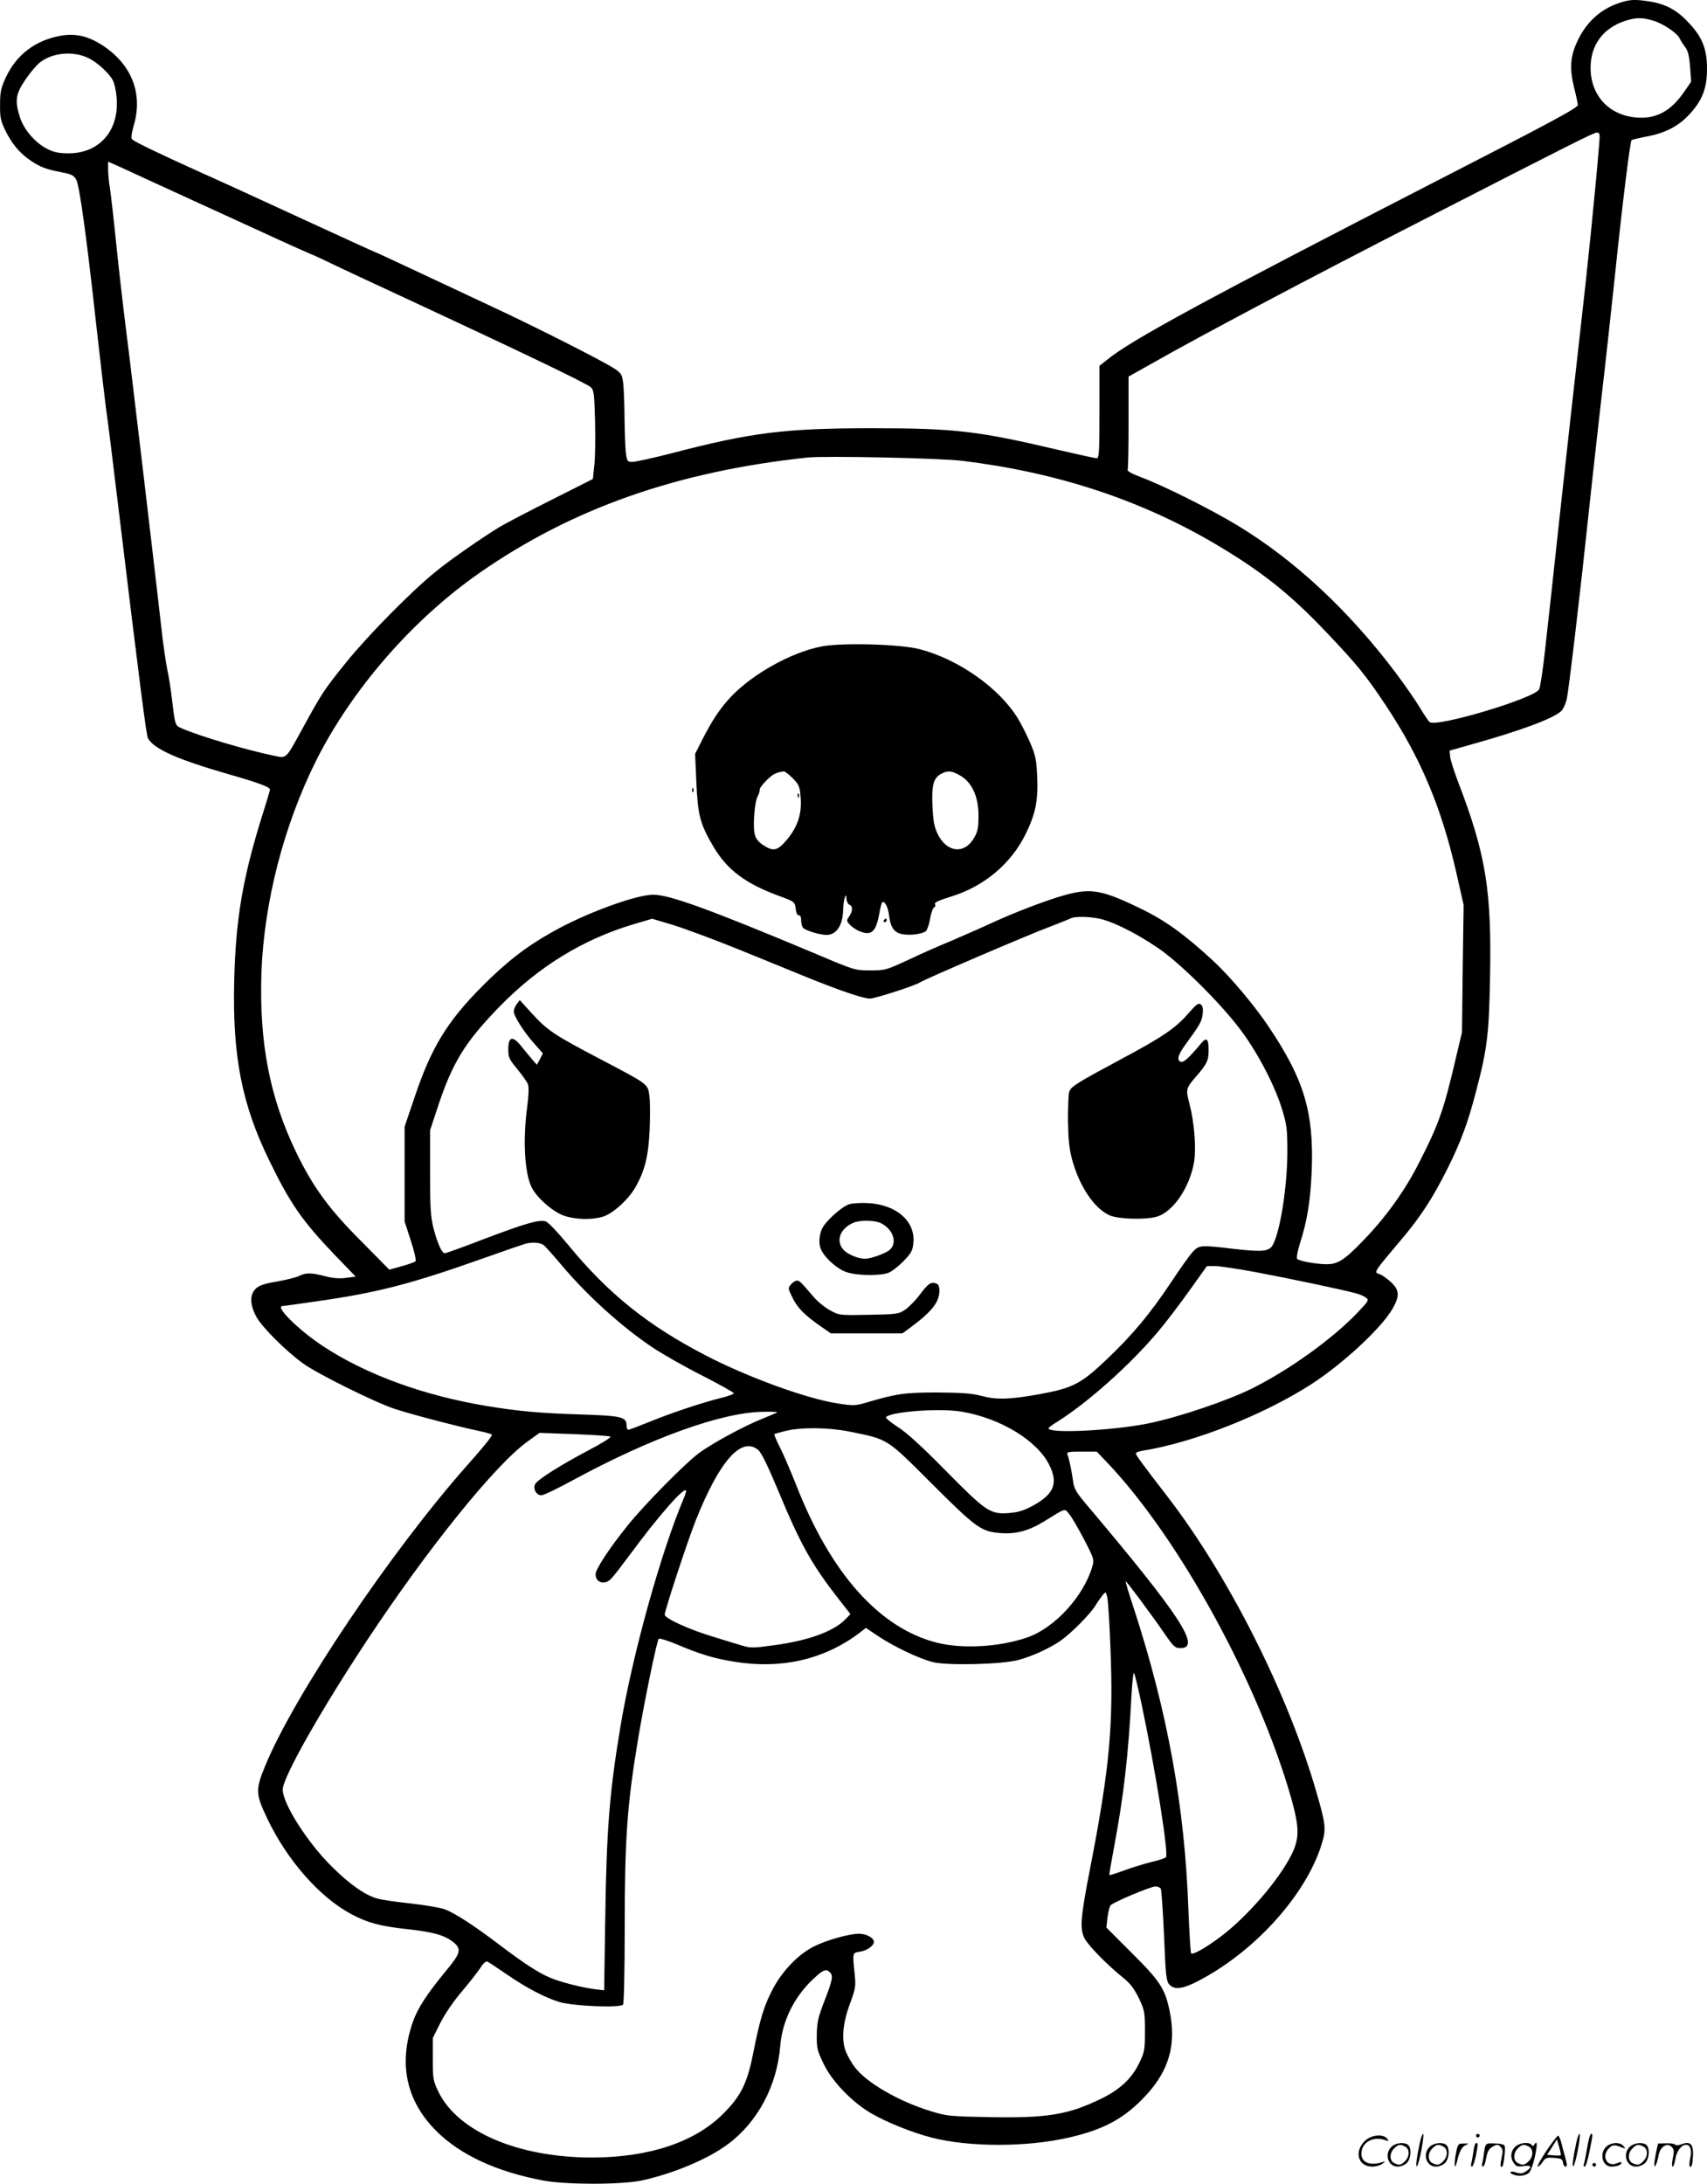 <?xml version="1.0" encoding="UTF-8"?>
<svg xmlns="http://www.w3.org/2000/svg" version="1.0" viewBox="0 0 938.431 1200.299" preserveAspectRatio="xMidYMid meet">
  <g transform="translate(-0.569,1200.882) scale(0.1,-0.1)" fill="#000000" stroke="none">
    <path d="M8903 11991 c-102 -35 -180 -108 -227 -212 -38 -81 -42 -148 -17 -250 12 -48 21 -91 21 -97 0 -16 -139 -91 -775 -417 -1249 -642 -1683 -876 -1812 -983 l-43 -34 0 -254 c0 -219 -2 -254 -15 -254 -8 0 -99 20 -203 44 -448 106 -576 121 -1032 121 -476 0 -663 -23 -1096 -136 -105 -27 -205 -49 -221 -49 -29 0 -30 2 -37 53 -3 28 -6 113 -7 187 0 74 -4 160 -7 190 -6 50 -10 57 -49 83 -64 42 -440 233 -693 350 -124 58 -312 146 -418 196 -107 50 -195 91 -197 91 -2 0 -180 81 -397 181 -216 100 -483 222 -593 271 -205 93 -331 153 -352 170 -8 7 -6 27 9 81 50 174 -14 334 -175 438 -78 50 -148 66 -230 51 -139 -26 -242 -105 -300 -230 -26 -56 -31 -80 -31 -147 -1 -67 3 -89 26 -137 36 -76 80 -130 142 -172 54 -36 85 -48 179 -66 47 -9 60 -17 72 -39 18 -37 54 -293 109 -791 25 -223 50 -434 55 -470 6 -36 35 -270 65 -520 126 -1043 156 -1270 165 -1289 32 -59 163 -117 441 -197 164 -47 230 -71 230 -85 0 -4 -16 -58 -36 -121 -114 -361 -153 -588 -161 -938 -9 -408 42 -671 193 -980 115 -237 182 -333 360 -519 l115 -119 -53 -7 c-36 -5 -73 -2 -115 9 -75 20 -106 20 -142 2 -15 -8 -70 -22 -122 -31 -71 -12 -100 -22 -118 -40 -33 -32 -32 -88 4 -154 31 -57 158 -184 256 -256 77 -56 393 -213 504 -250 88 -29 335 -94 457 -120 43 -9 78 -19 78 -22 0 -10 -48 -70 -134 -166 -420 -474 -950 -1261 -1112 -1653 -54 -132 -54 -155 10 -289 110 -232 291 -437 466 -529 90 -47 154 -64 305 -81 147 -16 207 -34 255 -73 44 -37 38 -60 -45 -159 -102 -124 -154 -203 -180 -279 -80 -230 -36 -433 129 -598 132 -132 333 -225 591 -273 126 -23 429 -23 540 1 173 38 362 117 472 199 164 122 270 320 288 540 11 136 75 267 179 366 56 53 73 60 94 39 19 -19 15 -41 -29 -155 -36 -92 -42 -120 -43 -188 -1 -73 2 -87 37 -159 46 -97 157 -212 262 -273 86 -50 223 -105 330 -133 208 -54 529 -54 763 1 189 44 301 105 417 230 129 139 169 283 130 468 -25 119 -53 162 -207 315 l-140 140 6 55 c4 30 11 60 17 67 14 17 221 104 247 104 12 0 24 -6 29 -12 4 -7 12 -124 18 -259 9 -220 12 -249 29 -268 32 -36 89 -23 211 48 295 170 554 471 630 735 21 71 18 101 -30 266 -155 542 -482 1192 -819 1630 -145 188 -176 231 -176 240 0 5 17 12 38 15 281 45 668 198 929 367 174 113 384 308 444 413 41 71 38 104 -10 148 -21 19 -48 38 -60 42 -34 11 -39 4 123 196 102 121 168 222 249 384 74 148 114 257 157 424 62 235 71 314 77 616 10 490 -22 686 -175 1085 -22 58 -42 120 -44 139 l-3 34 120 34 c269 75 449 142 493 183 11 10 25 40 31 67 11 47 76 599 126 1073 14 135 44 398 65 585 22 187 55 493 75 680 38 369 82 725 90 733 2 3 37 11 76 19 110 20 181 57 243 124 70 76 96 142 96 249 0 108 -25 173 -98 251 -65 71 -125 104 -213 119 -87 14 -115 12 -176 -9z m189 -95 c56 -16 136 -70 148 -99 6 -12 19 -33 30 -47 15 -19 22 -47 27 -108 l6 -82 -38 -55 c-74 -108 -156 -152 -265 -142 -150 13 -250 122 -250 273 0 123 66 215 184 256 62 21 99 22 158 4z m-8597 -208 c48 -24 111 -82 131 -121 9 -16 18 -59 21 -96 15 -178 -93 -304 -262 -305 -53 0 -81 5 -117 23 -66 32 -131 106 -153 176 -29 92 -23 128 31 207 26 38 62 81 81 95 71 54 185 63 268 21z m8302 -475 c-21 -253 -64 -681 -107 -1053 -27 -239 -77 -685 -110 -990 -33 -305 -69 -638 -81 -740 -11 -101 -25 -196 -32 -210 -23 -49 -565 -211 -602 -180 -7 6 -32 43 -55 82 -24 39 -82 123 -130 187 -257 342 -556 621 -870 811 -148 90 -411 221 -532 266 -53 20 -76 33 -73 42 3 8 5 126 5 262 l0 249 123 69 c283 161 881 477 1502 795 841 431 931 476 949 477 17 0 18 -6 13 -67z m-7992 -186 c77 -35 192 -88 255 -117 63 -29 228 -104 365 -167 138 -64 266 -121 285 -129 19 -7 73 -32 120 -55 47 -23 234 -110 415 -194 592 -275 990 -465 1009 -485 17 -16 19 -38 23 -187 2 -92 1 -201 -4 -242 l-8 -75 -230 -116 c-126 -63 -255 -131 -285 -149 -92 -56 -271 -180 -350 -245 -130 -105 -368 -346 -489 -495 -124 -154 -133 -167 -242 -366 -96 -175 -86 -165 -162 -149 -149 31 -402 106 -499 148 -41 18 -39 12 -58 171 -6 50 -17 119 -25 155 -7 36 -18 110 -25 165 -32 287 -174 1491 -200 1690 -16 127 -41 343 -55 480 -14 138 -30 277 -35 310 -6 33 -10 79 -10 103 l0 42 33 -14 c17 -8 95 -43 172 -79z m4490 -1551 c518 -63 973 -212 1383 -452 259 -152 417 -277 620 -491 170 -179 217 -237 326 -401 191 -287 306 -561 387 -916 l41 -181 -5 -350 -4 -350 -32 -135 c-68 -292 -94 -367 -203 -580 -78 -155 -185 -304 -310 -432 -101 -105 -138 -128 -199 -128 -55 0 -150 17 -162 29 -5 5 2 43 16 88 40 124 57 235 64 398 12 318 -41 498 -233 785 -81 122 -213 278 -306 365 -159 147 -265 224 -402 290 -240 116 -287 120 -511 44 -82 -28 -208 -78 -278 -110 -71 -33 -183 -82 -248 -110 -66 -27 -175 -75 -242 -107 -119 -55 -124 -57 -207 -57 -84 0 -87 1 -290 87 -591 248 -813 329 -903 329 -96 0 -376 -103 -557 -206 -143 -80 -252 -165 -385 -299 -192 -193 -280 -338 -371 -611 l-54 -159 0 -261 0 -260 34 -105 c19 -58 31 -109 26 -114 -4 -4 -39 -17 -76 -27 l-68 -19 -156 158 c-176 176 -264 297 -356 487 -146 302 -204 605 -191 990 15 389 123 807 301 1164 198 393 531 776 901 1033 510 354 1083 555 1800 632 98 10 725 -3 850 -18z m776 -2522 c78 -23 194 -83 301 -156 120 -81 349 -308 456 -453 95 -127 189 -309 228 -440 24 -80 27 -106 27 -230 -1 -189 -38 -428 -79 -507 -20 -38 -55 -42 -212 -24 -187 22 -193 22 -229 -16 -17 -18 -71 -94 -121 -170 -116 -173 -209 -285 -352 -421 -142 -135 -186 -158 -373 -192 -163 -29 -233 -31 -319 -8 -48 13 -105 17 -238 18 -180 0 -224 -6 -390 -55 -62 -18 -72 -19 -160 -5 -167 25 -495 144 -727 265 -315 163 -534 339 -751 603 -63 76 -114 130 -128 133 -37 10 -114 -13 -336 -97 -114 -44 -212 -79 -217 -79 -16 0 -40 54 -62 137 -16 65 -19 111 -19 308 l0 231 41 124 c82 249 150 360 343 558 214 219 458 369 739 452 l98 29 117 -35 c64 -20 223 -79 352 -131 129 -53 298 -121 375 -153 187 -76 317 -120 353 -120 29 0 257 74 277 90 16 13 601 264 710 304 55 21 106 42 115 46 24 15 122 11 181 -6z m-3074 -1791 c11 -10 54 -58 96 -108 141 -168 335 -343 504 -455 56 -37 179 -107 273 -154 93 -48 170 -91 170 -95 0 -5 -30 -16 -67 -25 -108 -27 -279 -84 -396 -132 -59 -24 -112 -44 -117 -44 -6 0 -10 11 -10 25 0 45 -28 52 -245 59 -226 7 -345 17 -525 47 -345 57 -662 173 -896 327 -136 89 -270 222 -225 222 5 0 89 12 187 26 331 47 514 94 904 232 124 44 234 82 245 85 42 10 84 6 102 -10z m3914 -147 c187 -35 485 -98 549 -116 20 -5 45 -16 55 -24 18 -13 15 -18 -50 -86 -138 -143 -369 -309 -574 -412 -137 -68 -402 -158 -572 -193 -198 -40 -549 -57 -549 -27 0 4 21 20 48 36 166 104 399 311 554 495 44 52 122 155 174 228 l95 133 43 0 c24 0 126 -15 227 -34z m-1615 -767 c213 -37 412 -159 478 -292 51 -102 26 -162 -95 -227 -47 -25 -79 -34 -129 -38 -101 -7 -125 10 -345 233 -131 133 -213 208 -263 240 -41 26 -70 51 -65 55 31 31 303 50 419 29z m-1017 -3 c-2 -2 -40 -18 -84 -36 -101 -40 -284 -140 -352 -192 -79 -61 -295 -280 -386 -393 -101 -125 -177 -241 -177 -269 0 -48 52 -62 87 -23 12 12 56 69 99 127 158 214 296 372 311 357 2 -3 -3 -22 -12 -43 -127 -300 -284 -866 -349 -1259 -60 -360 -76 -563 -83 -1053 l-6 -393 -51 6 c-72 9 -196 41 -250 65 -63 27 -141 78 -277 181 -140 106 -239 170 -297 193 -24 9 -107 23 -185 32 -78 8 -160 20 -182 26 -68 17 -156 78 -256 178 -133 131 -269 345 -269 422 0 67 208 434 465 823 337 509 707 967 883 1092 l64 46 191 -7 c106 -4 195 -10 199 -14 4 -4 -52 -39 -125 -77 -142 -75 -264 -151 -286 -179 -19 -23 0 -66 31 -66 12 0 92 38 177 85 431 233 818 372 1045 374 44 1 77 -1 75 -3z m397 -106 c216 -44 201 -35 452 -286 246 -245 271 -264 381 -272 83 -6 153 13 236 64 125 77 112 73 140 39 13 -16 50 -79 81 -139 55 -106 56 -110 44 -150 -48 -162 -206 -335 -356 -387 -151 -53 -357 -65 -499 -29 -316 81 -584 382 -774 871 -29 72 -67 162 -87 201 -19 38 -34 72 -31 74 2 2 30 10 63 18 87 21 235 19 350 -4z m-501 -102 c17 -15 54 -91 109 -223 124 -298 183 -404 335 -599 l62 -79 -27 -28 c-64 -67 -206 -119 -399 -144 -108 -15 -125 -15 -170 -1 -27 8 -97 29 -154 47 -134 40 -271 102 -271 123 0 23 126 406 171 519 131 328 252 464 344 385z m1924 -75 c394 -418 827 -1210 1006 -1841 44 -158 45 -217 2 -305 -69 -140 -244 -343 -392 -454 -81 -61 -151 -100 -161 -91 -3 4 -10 112 -15 241 -20 566 -115 1087 -299 1652 -27 82 -48 150 -46 152 3 4 142 -183 215 -289 49 -71 56 -78 87 -78 115 0 -1 178 -524 797 -50 60 -62 80 -67 120 -7 53 -21 121 -31 147 -5 14 4 16 77 16 l84 0 64 -67z m11 -1003 c18 -433 -4 -669 -111 -1219 -53 -271 -58 -335 -31 -386 20 -40 125 -147 216 -220 36 -29 58 -59 83 -110 31 -66 33 -75 33 -180 0 -102 -2 -115 -31 -175 -40 -84 -106 -147 -212 -198 -180 -87 -292 -106 -615 -100 -212 4 -233 6 -317 32 -177 54 -354 156 -419 241 -15 19 -37 56 -48 82 -28 64 -21 159 22 273 28 76 31 92 25 150 -13 129 -14 124 27 131 40 6 78 33 78 55 0 21 -42 44 -81 44 -55 0 -180 -35 -249 -70 -86 -43 -175 -136 -227 -236 -47 -89 -71 -168 -107 -353 -33 -164 -67 -233 -165 -331 -156 -156 -409 -240 -721 -240 -404 0 -735 141 -843 359 -30 63 -32 71 -32 182 l0 116 42 84 c26 50 73 120 119 173 42 50 87 107 101 129 14 23 30 37 38 34 7 -3 55 -35 106 -70 106 -73 208 -127 289 -152 76 -23 338 -34 351 -14 5 8 9 194 9 415 0 501 13 684 76 1059 33 196 101 527 111 536 5 4 51 -10 103 -32 125 -53 205 -77 314 -94 256 -42 490 12 682 155 l40 31 67 -45 c87 -58 223 -123 301 -143 79 -20 379 -13 471 12 73 19 169 63 229 104 58 40 162 144 194 195 14 23 33 49 41 59 15 18 16 17 23 -10 5 -15 13 -138 18 -273z m173 -325 c76 -361 147 -810 133 -834 -3 -5 -38 -17 -78 -26 -40 -10 -109 -31 -152 -47 -43 -16 -80 -27 -82 -26 -1 2 11 73 27 158 53 281 78 505 95 828 4 73 10 130 14 125 4 -4 23 -84 43 -178z M4519 8455 c-168 -34 -376 -151 -496 -277 -59 -63 -104 -131 -158 -238 l-38 -75 7 -157 c8 -179 20 -227 91 -348 78 -134 179 -209 375 -280 73 -27 75 -29 80 -66 3 -24 10 -38 18 -37 7 2 12 -8 12 -25 0 -15 4 -33 9 -41 10 -15 88 -40 129 -41 56 -1 91 52 93 139 1 53 17 106 18 60 1 -15 8 -29 16 -33 20 -7 19 -36 -1 -64 -15 -22 -15 -25 2 -44 25 -27 68 -48 98 -48 33 0 52 30 65 104 6 33 13 61 16 64 13 13 33 -24 38 -69 8 -68 28 -96 73 -105 46 -8 113 1 131 18 7 8 17 38 22 67 5 29 14 57 21 61 7 4 10 12 6 18 -6 10 16 20 89 43 181 56 328 179 409 343 54 110 69 182 64 311 -4 96 -9 120 -37 187 -18 42 -49 104 -69 137 -102 168 -328 327 -542 382 -109 28 -435 36 -541 14z m-155 -724 c34 -35 39 -46 43 -103 8 -90 -15 -161 -73 -232 -54 -65 -77 -70 -136 -30 -27 19 -39 36 -44 61 -10 51 1 174 16 203 8 14 13 30 12 37 -2 7 15 30 37 52 35 35 53 44 96 50 6 0 28 -17 49 -38z m922 14 c64 -38 99 -115 99 -220 0 -66 -4 -87 -24 -121 -53 -93 -151 -82 -201 22 -18 37 -24 70 -28 150 -5 117 5 156 47 179 37 20 59 18 107 -10z M4391 7634 c0 -11 3 -14 6 -6 3 7 2 16 -1 19 -3 4 -6 -2 -5 -13z M3811 7664 c0 -11 3 -14 6 -6 3 7 2 16 -1 19 -3 4 -6 -2 -5 -13z M4865 6950 c-3 -5 -1 -10 4 -10 6 0 11 5 11 10 0 6 -2 10 -4 10 -3 0 -8 -4 -11 -10z M2846 6489 c-9 -13 -16 -30 -16 -39 0 -25 54 -111 109 -173 l51 -58 -16 -32 -17 -31 -26 30 c-14 17 -42 50 -61 74 -47 58 -70 51 -70 -19 0 -44 5 -55 50 -109 27 -33 53 -70 58 -83 6 -15 4 -61 -4 -124 -25 -185 -14 -366 25 -444 30 -58 119 -135 179 -155 63 -21 151 -23 211 -5 55 16 141 94 180 162 52 92 71 170 78 312 3 72 3 156 -1 188 -9 69 -1 63 -281 210 -240 126 -280 152 -364 244 l-68 75 -17 -23z M6540 6440 c-72 -83 -141 -130 -373 -254 -244 -131 -273 -149 -283 -178 -5 -13 -7 -85 -7 -161 2 -104 7 -156 23 -213 40 -146 121 -267 205 -305 46 -21 195 -26 259 -8 91 25 185 165 207 306 11 79 0 214 -26 314 -21 79 -20 86 34 148 63 73 71 90 71 150 0 61 -12 71 -42 34 -69 -83 -96 -106 -112 -100 -22 9 -14 38 25 92 81 111 92 130 96 169 4 29 1 45 -10 54 -12 10 -23 2 -67 -48z M4675 5390 c-42 -13 -135 -97 -151 -137 -17 -39 -18 -87 -3 -116 25 -49 94 -108 143 -122 63 -19 187 -19 229 -1 18 8 54 36 81 64 42 44 49 57 53 99 12 120 -95 212 -252 219 -38 2 -83 -1 -100 -6z m175 -105 c66 -34 90 -106 48 -145 -21 -20 -105 -50 -137 -50 -36 0 -90 22 -115 46 -49 49 -23 122 54 153 38 15 117 13 150 -4z M4355 4950 c-18 -20 -18 -22 5 -69 26 -57 69 -101 154 -160 l59 -41 197 0 197 0 49 36 c114 85 154 137 154 198 0 26 -5 36 -20 41 -28 9 -43 -3 -89 -64 -22 -30 -57 -65 -78 -80 -37 -25 -44 -26 -200 -29 -161 -3 -163 -3 -213 24 -28 15 -69 48 -90 73 -74 86 -79 91 -93 91 -8 0 -22 -9 -32 -20z M7811 230 c-18 -85 -24 -135 -15 -127 12 11 43 177 33 177 -4 0 -12 -22 -18 -50z M8120 270 c0 -5 5 -10 10 -10 6 0 10 5 10 10 0 6 -4 10 -10 10 -5 0 -10 -4 -10 -10z M8671 230 c-18 -85 -24 -135 -15 -127 12 11 43 177 33 177 -4 0 -12 -22 -18 -50z M8731 203 c-7 -42 -15 -82 -18 -90 -3 -7 -1 -13 5 -13 5 0 17 37 26 83 19 95 19 97 8 97 -4 0 -14 -34 -21 -77z M7511 243 c-63 -59 -40 -143 38 -143 20 0 46 7 57 16 18 14 18 15 -6 7 -64 -19 -110 0 -110 48 0 61 63 98 130 75 22 -8 23 -7 11 8 -22 27 -85 21 -120 -11z M8506 185 c-31 -47 -52 -85 -46 -85 5 0 17 11 26 25 15 23 23 26 63 23 39 -3 46 -6 49 -25 2 -13 8 -23 13 -23 11 0 11 6 0 50 -6 19 -15 54 -21 78 -6 23 -14 42 -19 42 -4 0 -33 -38 -65 -85z m80 -22 c-2 -3 -20 -3 -40 -1 l-35 3 27 42 27 43 12 -42 c7 -23 11 -43 9 -45z M7663 215 c-50 -35 -31 -115 27 -115 17 0 39 9 50 20 22 22 27 79 8 98 -16 16 -59 15 -85 -3z m68 -5 c25 -14 25 -54 -1 -80 -23 -23 -33 -24 -61 -10 -25 14 -25 54 1 80 23 23 33 24 61 10z M7873 215 c-50 -35 -31 -115 27 -115 17 0 39 9 50 20 22 22 27 79 8 98 -16 16 -59 15 -85 -3z m68 -5 c25 -14 25 -54 -1 -80 -23 -23 -33 -24 -61 -10 -25 14 -25 54 1 80 23 23 33 24 61 10z M8010 173 c-12 -56 -8 -100 5 -48 13 57 26 83 48 93 20 9 19 10 -10 9 -31 0 -33 -2 -43 -54z M8106 183 c-4 -27 -9 -56 -12 -65 -3 -10 -1 -18 4 -18 5 0 14 26 21 57 13 68 13 73 2 73 -5 0 -12 -21 -15 -47z M8165 181 c-3 -25 -8 -54 -11 -63 -3 -10 -1 -18 4 -18 6 0 14 21 18 47 7 36 15 51 36 63 25 13 29 13 43 -1 13 -13 14 -24 6 -60 -9 -41 -8 -59 5 -47 3 3 8 31 11 61 5 53 4 56 -18 61 -13 3 -38 4 -56 4 -29 -1 -32 -4 -38 -47z M8343 215 c-30 -21 -38 -62 -17 -92 14 -22 21 -25 55 -20 45 6 50 -5 14 -29 -20 -13 -31 -14 -55 -6 -30 11 -44 -1 -14 -12 30 -12 71 -6 87 12 9 10 23 49 31 87 14 68 13 93 -3 66 -6 -9 -11 -10 -15 -2 -10 16 -58 14 -83 -4z m68 -5 c25 -14 25 -54 -1 -80 -23 -23 -33 -24 -61 -10 -25 14 -25 54 1 80 23 23 33 24 61 10z M8843 215 c-47 -33 -32 -115 21 -115 31 0 56 10 56 21 0 5 -11 4 -24 -2 -55 -25 -89 38 -45 82 20 20 31 21 74 3 18 -7 18 -6 6 9 -17 21 -59 22 -88 2z M8973 215 c-50 -35 -31 -115 27 -115 17 0 39 9 50 20 22 22 27 79 8 98 -16 16 -59 15 -85 -3z m68 -5 c25 -14 25 -54 -1 -80 -23 -23 -33 -24 -61 -10 -25 14 -25 54 1 80 23 23 33 24 61 10z M9110 178 c-5 -27 -10 -57 -10 -66 1 -27 16 5 24 51 9 47 47 71 72 45 13 -13 14 -24 6 -62 -5 -25 -6 -46 -1 -46 5 0 12 19 15 42 7 43 33 78 59 78 23 0 33 -29 23 -73 -5 -22 -6 -42 -3 -45 10 -11 15 6 18 58 3 64 -15 81 -63 63 -18 -7 -32 -7 -36 -2 -3 5 -25 8 -49 7 l-44 -1 -11 -49z M8760 110 c0 -5 5 -10 10 -10 6 0 10 5 10 10 0 6 -4 10 -10 10 -5 0 -10 -4 -10 -10z"></path>
  </g>
</svg>
